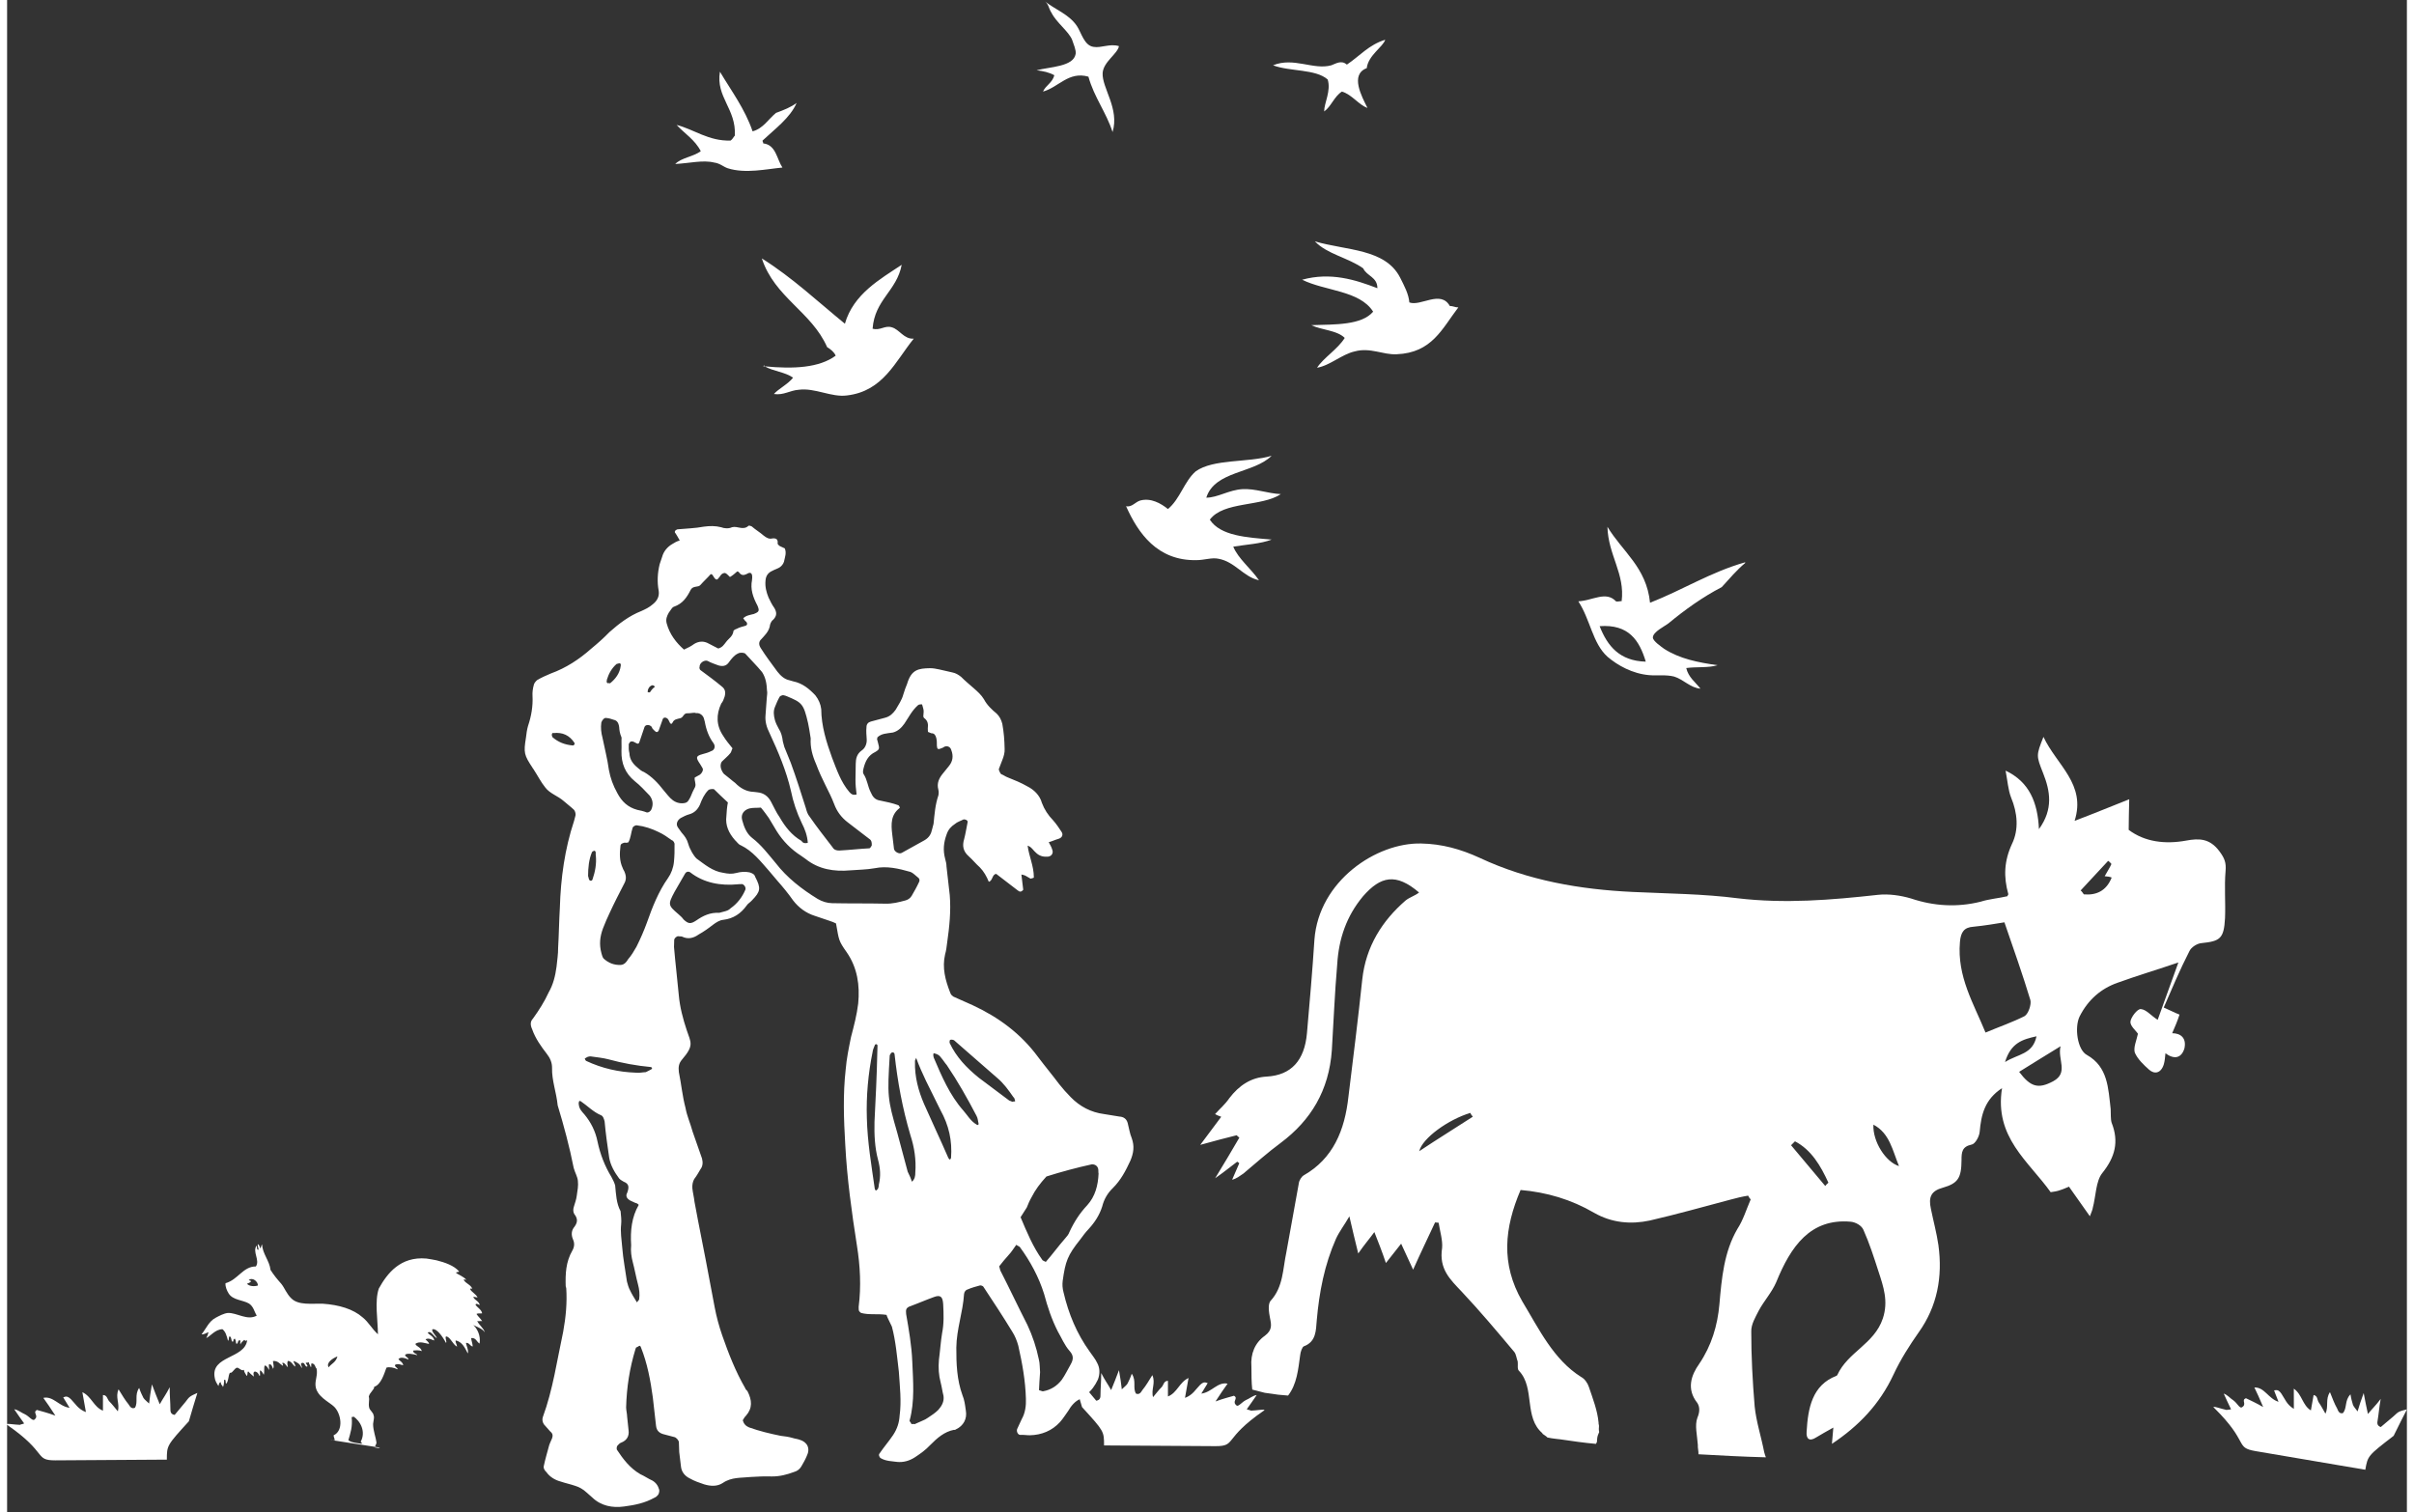 <?xml version="1.0" encoding="utf-8"?>
<!-- Generator: Adobe Illustrator 23.0.2, SVG Export Plug-In . SVG Version: 6.00 Build 0)  -->
<svg version="1.1" id="Calque_1" xmlns="http://www.w3.org/2000/svg" xmlns:xlink="http://www.w3.org/1999/xlink" x="0px" y="0px"
	 viewBox="0 0 338 213" style="enable-background:new 0 0 338 213;" xml:space="preserve" width="340">
<rect x="0" y="0" width="338" height="213" fill="#333333" stroke="none"/>
<style type="text/css">
	.st0{fill-rule:evenodd;clip-rule:evenodd;fill:#FFFFFF;}
</style>
<title>Group 16</title>
<desc>Created with Sketch.</desc>
<g>
	<g transform="translate(-33, -477)">
		<g id="Group-16" transform="translate(33, 477)">
			<g id="Group-12">
				<g id="Group-10">
					<g id="Group-9" transform="translate(26, 0)">
						
							<g transform="translate(213.598, 152.365) scale(-1, 1) rotate(-5) translate(-213.598, -152.365) translate(143.098, 99.865)">
							<g>
								<g id="Mask">
									<path class="st0" d="M20.1,21.6c0.2-0.2,0.3-0.4,0.5-0.5c-1.2-1.5-2.3-3-3.5-4.5c-0.2,0.1-0.3,0.2-0.5,0.4
										c0.2,0.6,0.5,1.1,0.8,1.8c-0.4,0-0.7,0-1,0.1C17,20.9,18.4,21.6,20.1,21.6 M22.1,48.2c2,1.3,3.1,1.1,4.9-0.9
										c-1.7-1.3-3.5-2.6-5.5-4.1C21.8,45.1,20,46.8,22.1,48.2 M25,42.1c0.3,2.6,2.4,2.7,4.1,4C28.5,43.3,26.9,42.7,25,42.1
										 M32.2,42.2c2-3.9,4.7-7.5,4.7-12.4c0-1.4-0.4-2.1-1.7-2.3c-1.6-0.3-3.1-0.7-4.3-1c-1.6,3.6-3.2,7.1-4.6,10.6
										c-0.2,0.6,0.1,1.9,0.6,2.3C28.5,40.4,30.3,41.2,32.2,42.2 M46.8,56.5c-2.4,1-3,3.4-4.1,5.5C44.6,61.6,46.7,58.9,46.8,56.5
										 M52.8,65.7c1.8-1.8,3.5-3.5,5.3-5.3c-0.2-0.2-0.3-0.4-0.5-0.6c-2.4,1-3.9,3.1-5.2,5.4C52.5,65.3,52.7,65.5,52.8,65.7
										 M110.2,65.8c-0.3-1.9-3.7-4.8-6.7-6c-0.1,0.2-0.2,0.3-0.4,0.5C105.4,62.1,107.7,63.8,110.2,65.8 M0,23.2
										c0.1-2.2,0.5-4.4,0.5-6.6c0-1.2,0.3-1.8,1.1-2.7c1.5-1.7,3-1.6,4.8-1.1c2.9,0.8,5.8,0.7,8.2-0.8c0.1-1.4,0.2-2.5,0.3-4.3
										c2.6,1.3,4.9,2.5,7.4,3.7C21.1,6.1,25.5,3.8,27.7,0c0.8,2.7,0.8,2.7-0.4,5.1c-1.2,2.4-1.9,4.9-0.1,7.9
										c0.5-3.7,1.9-6.5,5.4-7.8c-0.4,1.4-0.6,2.7-1.1,3.7c-1.1,2.1-1.5,4.4-0.7,6.5c0.9,2.5,0.8,4.7-0.1,7.1
										c0,0.1,0.1,0.2,0.1,0.3c1.2,0.4,2.5,0.6,3.7,1.1c3.2,1.1,6.5,1.2,9.8,0.4c1.5-0.3,3.2-0.4,4.7-0.1
										c6.5,1.3,12.9,2.4,19.6,2.2c4.9-0.2,9.8,0.2,14.8,0.4c7.4,0.3,14.8-0.3,21.9-2.9c2.8-1,5.5-1.5,8.4-1.3
										c6.3,0.4,13.9,6.5,13.8,14.8c-0.1,4.4-0.1,8.8-0.1,13.2c0,3.9,1.7,6.1,5.1,6.6c2.2,0.3,3.8,1.6,5,3.5
										c0.5,0.9,1.2,1.6,1.8,2.4c-0.2,0.1-0.5,0.2-0.9,0.3c0.8,1.3,1.6,2.6,2.6,4.2c-1.9-0.7-3.5-1.3-5-1.8
										c-0.1,0.1-0.2,0.2-0.4,0.3c0.9,1.9,1.8,3.8,2.9,6c-1.2-1-2-1.8-2.9-2.6c-0.1,0.1-0.2,0.1-0.3,0.2l0.8,2.4
										c-0.6-0.2-1-0.6-1.5-1c-1.6-1.6-3.2-3.3-4.9-4.8c-3.9-3.5-6.1-7.9-6-13.6c0.1-4,0.3-8.1,0.3-12.1c0.1-3.6-0.7-6.9-2.8-9.9
										c-2.2-3-4.3-3.7-7.8-1.2c0.5,0.5,1.3,0.8,1.8,1.3c3,3.1,5,6.9,5.1,11.6c0.1,5.5,0.3,11.1,0.5,16.6
										c0.1,4.8,1.4,8.9,5.3,11.6c0.3,0.2,0.6,0.8,0.6,1.2c0.3,3.2,0.6,6.5,0.9,9.8c0.3,2.4,0,4.9,1.6,7c0.4,0.5,0.1,1.7-0.1,2.4
										c-0.3,1-0.5,1.7,0.5,2.6c1.3,1.1,1.8,2.7,1.5,4.5c-0.1,1.1-0.2,2.2-0.4,3.2c-0.6,0.1-1.2,0.2-1.8,0.3
										c-0.5,0-1.6,0.1-1.9,0.1c-0.4,0-0.9,0-1.4,0c-1.1-1.7-1.1-3.8-1.2-5.8c0-0.5-0.2-1.2-0.4-1.3c-1.7-0.8-1.5-2.4-1.5-3.8
										c0-4-0.4-7.9-1.7-11.7c-0.4-1.1-1-2-1.6-3.3c-0.6,1.9-1.1,3.3-1.7,5.1c-0.8-1.4-1.4-2.2-2-3.2c-0.7,1.4-1.3,2.6-2,4.2
										c-0.8-1.2-1.3-2-1.9-2.9c-0.7,1.2-1.2,2.1-2,3.5c-0.9-2.6-1.7-4.7-2.5-6.9l-0.5,0c-0.3,1.2-0.8,2.4-0.8,3.5
										c0.2,3-1.5,4.3-3.3,5.9c-2.8,2.5-5.4,5.1-8.1,7.8c-0.3,0.3-0.4,0.9-0.6,1.3c-0.1,0.4,0,1.1-0.3,1.3
										c-2.5,2.2-1.2,6.5-4.1,8.5h0.1c-0.3,0.2-0.6,0.3-0.8,0.5c-0.7,0.1-2,0.1-1.8,0.1c-1.7,0.1-3.4,0.2-5.1,0.2
										c0-0.1,0-0.1-0.1-0.2c0-0.2,0-0.4,0-0.6c0-0.3-0.1-0.6-0.2-0.9c0.1-0.3,0.1-0.6,0.1-0.8c0-0.2,0.1-0.3,0.1-0.5
										c0.3-1.7,1.1-3.3,1.8-4.9c0.2-0.5,0.7-1.1,1.2-1.3c4.1-2.1,6.5-6.2,9.2-9.9c3.5-5,3.4-10.1,1.6-15.6
										c-3.7,0-7.2,0.7-10.6,2.3c-2.6,1.2-5.3,1.2-7.9,0.4c-3.7-1.2-7.4-2.6-11-3.9c-0.8-0.3-1.7-0.6-2.5-0.8
										c-0.1,0.2-0.2,0.3-0.4,0.5c0.5,1.5,0.8,3,1.5,4.3c1.6,3.4,1.6,7.1,1.6,10.8c0,3,0.6,5.9,2.1,8.6c1,1.7,1.5,3.7-0.2,5.5
										c-0.4,0.5-0.5,1.2-0.2,2.1c0.3,1.1-0.2,2.5-0.4,3.8c0,0.4-0.2,0.9-0.2,1.3c-3.2-0.1-6.3-0.2-9.5-0.4
										c0.1-0.2,0.2-0.4,0.3-0.7c0.6-2.1,1.5-4.2,1.9-6.3c0.6-3.5,1.1-7,1.4-10.5c0.1-1-0.4-2-0.8-3c-0.6-1.4-1.6-2.7-2.1-4.2
										c-1.6-5.2-4-9.4-9.7-9.4c-0.7,0-1.6,0.4-1.9,1c-1,1.8-1.8,3.7-2.6,5.6c-0.9,2.1-1.8,4.1-1.2,6.6c0.9,3.7,4.5,5.1,5.7,8.5
										c0,0,0.1,0.1,0.1,0.1c3.3,1.6,3.6,4.9,3.5,8.2c0,1-0.5,1.4-1.4,0.7c-0.7-0.5-1.4-1-2.3-1.6v2.3c-3.5-2.8-6.2-6.1-7.8-10.5
										c-0.8-2.2-1.9-4.3-3-6.2c-2.3-3.9-2.7-8.1-1.7-12.5c0.4-1.7,1-3.3,1.5-5c0.5-1.6,0.2-2.5-1.4-3.1c-2.1-0.8-2.5-1.6-2.3-4.1
										c0.1-1.1,0.1-1.9-1.2-2.3c-0.5-0.1-1-1.2-1-1.9c0-2.4-0.3-4.6-2.6-6.4c0.5,7-4.6,9.9-8.1,14c-0.4-0.1-0.9-0.2-1.3-0.4
										c-0.5-0.2-1-0.5-1.2-0.6c-1.1,1.3-2.1,2.5-3.3,3.9c-0.2-0.7-0.3-1-0.3-1.2c-0.3-1.7-0.1-3.8-0.9-5c-1.6-2.4-2-4.6-0.7-7.2
										c0.2-0.5,0.2-1.2,0.3-1.9c0.6-2.9,0.9-5.9,4-7.3c1.4-0.6,2.1-3.7,1.5-5.3c-1-2.5-2.7-4.2-4.9-5.2c-2.8-1.3-5.6-2.4-8.3-3.6
										c0.7,2.7,1.5,5.6,2.2,8.3c1-0.5,1.7-1.3,2.5-1.3c0.5,0,1.3,1.3,1.3,1.9c0,0.6-0.9,1.2-1.2,1.6c0.1,0.9,0.5,2,0.2,2.7
										c-0.5,0.9-1.4,1.6-2.2,2.2c-0.8,0.6-1.7,0.4-2-0.9c-0.1-0.5-0.1-1-0.1-1.6c-1.3,0.8-2.3,0.5-2.6-0.9
										C3.9,40.5,4.8,39.9,6,40c-0.3-0.9-0.6-1.8-0.8-2.7c0.7-0.2,1.4-0.5,2.3-0.8c-0.9-2.7-1.8-5.5-2.9-8.2
										c-0.2-0.6-1-1.2-1.6-1.3C0.4,26.5-0.1,26.1,0,23.2"/>
								</g>
							</g>
						</g>
						<g transform="translate(68, 0)">
							<g>
								<path class="st0" d="M136.8,93.2c-0.9-3-2.4-5.3-6.5-5C131.4,91,133.1,93.1,136.8,93.2 M150.8,79.2v0.1
									c-1.2,1-2.2,2.2-3.3,3.4c-2.7,1.4-5.2,3.2-7.5,5.1c-0.5,0.4-2.2,1.2-2.2,2c0,0.5,1.2,1.3,1.6,1.6c2.2,1.4,4.7,1.9,7.5,2.3
									c-1.3,0.4-3,0.2-4.4,0.4c0.3,1.3,1.3,2,2,2.9c-1.4-0.1-2.4-1.3-3.7-1.7c-1.2-0.3-2.4-0.1-3.5-0.2c-2.4-0.2-4.5-1.4-5.9-2.6
									c-2.1-1.9-2.4-5.2-4.1-7.8c2-0.1,3.9-1.5,5.3,0c0.3,0.1,0.8-0.1,0.8,0c0.5-3.9-1.9-6.5-2-10.5c2.1,3.5,5.5,5.7,6,10.7
									C142,83.1,145.9,80.6,150.8,79.2z M52.2,0.2c1.3,1.1,3.4,1.8,4.5,3.5c0.6,0.9,1,2.7,2.3,2.9c1.1,0.2,2.3-0.5,3.6-0.1
									c-0.2,1.1-2.2,2.2-2.3,3.8c-0.1,2.1,2.4,5,1.4,8.3c-0.9-2.8-2.6-4.9-3.4-7.8c-2.8-0.8-4.2,1.5-6.4,2.1
									c0.4-0.9,1.3-1.2,1.6-2.3c-0.7-0.4-1.6-0.6-2.5-0.7c1.9-0.5,5.2-0.5,5.5-2.3c0.1-0.5-0.3-1.4-0.5-2
									c-0.5-1.2-2.2-2.4-2.9-3.8C52.7,1.2,52.7,0.6,52.2,0.2z M94,12.9c-1.1,0.7-1.5,2.1-2.5,2.8c0-1.2,1-2.9,0.5-4.5
									c-1.7-1.5-5.3-1.1-7.7-2c2.9-1.2,5.7,0.7,8.2,0c0.6-0.2,1.4-0.8,2.2-0.1c1.8-1.2,3.1-2.8,5.4-3.5c-0.3,1-2.4,2.2-2.6,4
									c-2.4,0.9-0.7,4,0.1,5.6C96.4,14.8,95.4,13.3,94,12.9z M0.3,17.6c2.4,0.6,4.5,2.3,7.6,2.2c0.3-0.2,0.4-0.5,0.6-0.7
									c0.2-3.8-2.7-5.4-2.1-9c1.6,2.7,3.5,5.2,4.6,8.4c1.5-0.4,2.2-1.7,3.3-2.6c1.1-0.4,2.1-0.8,2.9-1.4c-0.9,2.1-3.1,3.7-4.8,5.3
									c0,0.2,0.1,0.2,0.1,0.4c1.8,0.2,1.9,2.2,2.7,3.4c-2.2,0.2-5.2,0.9-7.7,0.1c-0.6-0.2-1.1-0.7-1.9-0.8
									c-1.6-0.4-3.5,0.1-5.5,0.2c0.9-0.9,2.5-1,3.6-1.8C2.9,19.7,1.4,18.8,0.3,17.6z M90.2,34c4.4,1.3,9.9,1,12,5.1
									c0.6,1.2,1.2,2.3,1.3,3.5c1.6,0.6,4.4-1.8,5.7,0.5c0.5,0,0.7,0.2,1.2,0.2c-2.3,3-3.7,6.4-8.7,6.6c-1.9,0.1-3.7-1-5.9-0.4
									c-1.8,0.4-3.5,2-5.3,2.3c0.9-1.4,2.9-2.6,3.9-4.2c-1.1-1.1-3.3-1.1-4.7-1.8c3.4-0.1,7.1,0,8.7-1.9c-1.9-3-6.8-2.9-10-4.5
									c4-1.1,7.5,0,10.6,1.2c0-1.6-1.5-1.7-2-2.8C94.9,36.3,91.9,35.8,90.2,34z M22.7,50.1c-0.2-0.5-0.7-0.9-1.2-1.2
									c-2.2-5-7.4-7-9.2-12.5c4.3,2.7,7.9,6.1,11.7,9.2c1.2-4.2,5-6.3,8-8.3c-0.7,3.7-3.8,4.9-4.1,9c1.1,0.3,1.7-0.5,2.7-0.2
									c1.1,0.3,1.7,1.7,3.1,1.6c-2.6,3.2-4.3,7.4-9.4,8c-2.2,0.3-4.5-1.1-6.8-0.8c-1.3,0.1-2.1,0.8-3.5,0.6c0.6-0.7,2-1.4,2.7-2.3
									c-1.1-0.8-2.8-0.9-4-1.6c-0.4,0.1,0-0.3,0,0C16.8,52,20.4,51.8,22.7,50.1z M63.6,71.3c0.8,0.2,1.3-0.6,2-0.8
									c1.5-0.4,2.9,0.4,3.9,1.2c1.7-1.4,2.3-3.9,3.9-5.3c2.5-1.8,7.4-1.2,10.7-2.2c-2.5,2.5-8,2.1-9.2,5.9c1.6,0,3.2-1.1,5.1-1.2
									c1.8-0.1,3.5,0.6,5.4,0.7c-2.7,1.8-8.1,1-10,3.6c1.5,2.3,5.2,2.5,8.7,2.8c-1.5,0.6-3.6,0.7-5.4,1c0.7,1.7,2.5,3.1,3.6,4.7
									c0.1,0.1,0,0-0.1,0c-2.1-0.5-3.3-2.6-5.6-3c-0.9-0.2-2,0.2-3.1,0.2C68,79,65.3,75.1,63.6,71.3z"/>
							</g>
						</g>
						
							<g transform="translate(21.788, 189.518) rotate(-6) translate(-21.788, -189.518) translate(1.671, 174.018)">
							<g id="Fill-1">
								<path class="st0" d="M20.8,29.5c-0.7-0.2-1.4-0.3-1.8-0.7c0.4-1,0.8-1.8,0.8-3.2c0.1,0,0.3,0.1,0.2-0.1
									c1,0.8,1.6,2.4,0.7,3.7C20.8,29.3,20.9,29.4,20.8,29.5 M17.3,18.3c-0.3-0.7,0.7-1.2,1.4-1.4C18.4,17.7,17.8,17.8,17.3,18.3
									 M7.1,5.4c0.2-0.1,0.5-0.1,0.6-0.3C7.7,5,7.5,5,7.4,4.9C8,4.5,8.7,5.3,8.6,5.8C8.1,5.9,7.4,5.8,7.1,5.4 M22.6,30.2
									c0-0.2,0.3-0.4,0.3-0.7c0-0.6-0.3-1.7-0.2-2.6c0.1-0.5,0.3-0.9,0.2-1.2c0-0.4-0.4-0.7-0.5-1.1c-0.1-0.7,0.2-1.1,0.1-1.6
									c0.2-0.6,0.9-0.9,0.9-1.3c1-0.2,1.6-1.7,2-2.5c0.4-0.1,1.1,0.1,1.5,0.4c0.2-0.2-0.5-0.4-0.2-0.7c0.6-0.1,0.6,0.1,1.1,0.2
									c-0.1-0.5-0.3-0.5-0.6-0.9c0.3-0.4,1.1,0,1.4,0.2c0-0.4-0.4-0.4-0.4-0.7c0.2-0.3,1.2,0,1.7,0.2c0-0.2-0.6-0.3-0.5-0.7
									c0.4,0,0.8,0,1.2,0.2c-0.1-0.6-0.7-0.7-0.8-1.1c0.6-0.4,1.5,0.1,1.9,0.2c0.1-0.2-0.4-0.6-0.4-0.7c0.5-0.2,0.9,0.2,1.2,0.3
									c0-0.6-0.7-0.9-0.8-1.2c0.5-0.3,0.8,0.7,1.2,0.9c-0.1-0.4-0.7-1-0.5-1.3c0.6-0.1,1.3,1.1,1.7,2.1c0.2-0.1-0.1-0.7,0.1-0.9
									c0.6,0.1,0.8,1.2,1.4,1.6c0-0.4-0.2-0.6-0.1-0.9c0.9,0.3,1.2,1.2,1.5,2c0.2-0.4-0.1-1.2-0.1-1.5c0.5,0,0.5,0.5,0.9,0.6
									c0-0.6-0.1-0.7-0.1-1.2c0.7,0,0.7,0.6,1.1,0.9c0.3-1.1-0.1-2.1-0.6-2.7c0.4,0.3,1.2,0.6,1.5,1.2c-0.1-0.6-0.7-1.1-0.9-1.7
									c0.2,0.1,0.5,0,0.7,0.1c-0.2-0.4-0.5-0.7-0.7-1.1c0.3-0.1,0.4,0,0.8,0c0-0.5-0.6-0.9-0.8-1.3c0.1-0.3,0.5,0.1,0.6,0.1
									c-0.1-0.6-0.6-0.7-0.8-1.2c0.1-0.1,0.4,0.1,0.6,0.1c-0.2-0.5-0.7-0.8-0.9-1.2c0-0.3,0.3-0.1,0.3,0c-0.1-0.7-0.9-0.9-1.1-1.5
									c0.3,0,0.2,0,0.4,0.1c-0.3-0.5-1.1-0.9-1.3-1.1c-0.2-0.2,0.3-0.1,0.4-0.2c-0.6-0.9-1.9-1.5-3-1.9c-0.3-0.1-1-0.3-1.4-0.4
									C29,3.8,26.9,6,25.5,8c-0.8,1.7-0.6,4.4-0.8,6.4c-0.8-0.9-1.1-1.8-1.9-2.6c-1.2-1.3-3.1-2.1-5.4-2.5
									c-1.5-0.2-3.4-0.1-4.3-1.2c-0.6-0.7-0.8-1.6-1.2-2.2c-0.5-0.7-0.9-1.3-1.3-2.1c0-1.3-0.9-2.4-0.8-3.7
									C9.6,0.3,9.6,0.6,9.5,0.6C9.4,0.6,9.5,0.2,9.2,0L9.2,0c-0.1,0.3,0.1,0.7,0,0.8c-0.3,0-0.1-0.5-0.2-0.6
									C8.3,1,9.3,2.3,8.6,3.1C6.8,2.9,5.9,4.7,4.1,5C4,5.5,4.2,6.1,4.4,6.5c0.5,1,1.9,1.1,2.7,1.7c0.6,0.5,0.6,1.2,0.9,1.8
									c-1.4,0.6-2.7-0.7-4-0.8C3.4,9.2,2.7,9.5,2.2,9.7c-1,0.4-1.5,1.4-2.2,2.1c0.2,0.1,0.7-0.1,1-0.2c-0.1,0.3-0.2,0.5-0.4,0.8
									c0.6-0.2,1.4-1.1,2.4-1c0.4,0.4,0.5,1,0.6,1.7c0.2-0.1,0.1-0.5,0.3-0.6C4.2,12.7,4,13,4.2,13.3c0.3,0,0-0.3,0.4-0.4
									c0.1,0.3,0.1,0.3,0.1,0.7c0.3,0.2,0.2-0.4,0.5-0.4c0.3,0,0,0.3,0.1,0.6c0.1-0.3,0.4-0.4,0.6-0.6c0.1,0.2,0.2,0.2,0.4,0.1
									c-0.6,2.6-5.4,1.6-5.1,4.8c0,0.4,0.2,0.8,0.4,1.2c0.1-0.2,0.1-0.5,0.4-0.5c-0.1,0.4,0.2,0.4,0.2,0.7c0.2-0.2,0.2-0.6,0.3-1
									c0.3,0,0.1,0.3,0.2,0.6c0.4-0.3,0.4-1.1,0.7-1.5C3.7,17.8,4.1,17,4.5,17c0.3,0.1,0.6,0.6,0.9,0.4c0,0.4,0.2,0.6,0.3,0.9
									c0.2-0.1,0.1-0.6,0.3-0.6c0.2,0.3,0.4,0.5,0.7,0.8c0-0.3-0.1-0.6,0.2-0.7c0.4,0.1,0.5,0.4,0.6,0.7c0.2-0.1,0-0.5,0.2-0.8
									c0.2,0.2,0.4,0.6,0.4,0.7c0.2-0.4,0.1-1.1,0.3-1.3c0.3,0.1,0.4,0.4,0.5,0.7C9,17.6,8.9,17.2,9,17c0.4,0,0.4,0.4,0.5,0.7
									c0.2-0.3,0.1-0.5,0.1-1.1c0.7,0,0.9,0.5,1.3,0.8c0.2,0-0.2-0.5,0.1-0.4c0.3,0.1,0.4,0.5,0.6,0.7c0-0.3-0.1-0.6,0.1-0.9
									c0.5,0.1,0.6,0.6,0.9,0.9c0.2-0.2-0.2-0.6-0.1-0.8c0.4,0.2,0.9,0.5,1,1.1c0.2-0.2-0.2-0.6,0.1-0.7c0.5-0.1,0.3,0.5,0.7,0.6
									c0.2-0.2-0.2-0.4-0.1-0.6c0.2,0.1,0.2,0,0.4,0c0,0.3,0.2,0.5,0.2,0.7c0.2,0,0-0.4,0.2-0.5c0.5,0.1,0.4,0.6,0.6,0.8
									c0.1,0.9-0.4,1.6-0.4,2.4c0,1.5,1.6,2.4,2.3,3.2c0.9,1.1,1,3.5-0.5,4c0,0.3,0.1,0.5,0.1,0.7c-0.2,0-0.4,0-0.6-0.1l6.8,1.8
									C23.2,30.4,22.9,30.3,22.6,30.2"/>
							</g>
						</g>
						
							<g transform="translate(80.515, 141.718) rotate(-15) translate(-80.515, -141.718) translate(34.015, 73.718)">
							<g>
								<path class="st0" d="M43.4,20.6c-0.1-0.1-0.1-0.2-0.1-0.2c-0.1,0-0.1-0.1-0.2-0.1c-0.4,0-0.6,0.2-0.8,0.5
									c0,0.1-0.1,0.2-0.1,0.2c0.1,0.2,0.3,0.2,0.4,0.1C42.8,20.9,43.1,20.7,43.4,20.6 M37.4,18.5c0.9-0.4,1.7-1,2.1-2
									c0.1-0.2,0.1-0.4-0.2-0.4c-0.1,0-0.2,0-0.3,0c-0.8,0.4-1.4,1-1.9,1.8c0,0.1-0.1,0.2-0.1,0.3c0,0.1,0.1,0.2,0.1,0.2
									C37.2,18.4,37.3,18.4,37.4,18.5 M27.7,23.2c0,0.1-0.1,0.1-0.1,0.2c0,0.1,0,0.2,0,0.3c0.6,0.9,1.4,1.5,2.5,1.9
									c0.1,0,0.2,0,0.2-0.1c0.1,0,0.1-0.1,0.1-0.2c-0.4-1.2-1.2-1.9-2.5-2.1C27.9,23.1,27.8,23.2,27.7,23.2 M29.2,41.4
									c0-0.2,0.1-0.3,0.1-0.5c0-0.1-0.1-0.2-0.1-0.2c-0.1,0-0.3,0-0.4,0.1c-0.7,0.9-1.1,2-1.4,3.1c0,0.2,0,0.3,0,0.5
									c0,0.1,0.1,0.2,0.1,0.2c0.1,0.1,0.3,0.1,0.4-0.1C28.5,43.6,29,42.6,29.2,41.4 M28.1,72.7c0.4-0.1,0.6-0.1,0.9-0.2
									c0,0,0.1-0.1,0.1-0.1c0-0.1-0.1-0.2-0.1-0.2c-1.9-0.7-3.8-1.6-5.5-2.6c-0.7-0.4-1.5-0.7-2.2-1c-0.2-0.1-0.3-0.1-0.5-0.1
									c-0.2,0-0.3,0.1-0.5,0.1c0,0.1,0,0.3,0.1,0.4c1.9,1.6,4,2.7,6.3,3.4C27.2,72.6,27.7,72.6,28.1,72.7 M67.8,81.2
									c0.4,2.8,0.8,5.7,2.1,8.3c0.4,0.8,0.6,1.7,1.3,2.4c0.1,0.1,0.2,0.1,0.2,0.1c0,0,0.1-0.1,0.1-0.2c0-0.4,0.1-0.7,0-1.1
									c-0.6-2.7-1.3-5.4-2.2-8c-0.2-0.4-0.3-0.8-0.5-1.2c-0.1-0.2-0.1-0.3-0.3-0.5c-0.1-0.1-0.2-0.2-0.4-0.3
									C67.9,80.5,67.8,80.8,67.8,81.2 M77.3,90c0-0.2,0-0.4-0.1-0.5c-0.4-1.1-0.8-2.2-1.5-3.2c-1.5-2.2-3-4.5-4.5-6.7
									c-0.1-0.1-0.3-0.2-0.5-0.2c-0.1,0-0.2,0.3-0.2,0.4c0.4,2.2,1.4,4,2.7,5.8c1.1,1.4,2.2,2.8,3.3,4.2c0.1,0.1,0.3,0.2,0.4,0.3
									c0,0,0.2,0,0.2,0C77.3,90.2,77.3,90.1,77.3,90 M66.3,95.7c0.1-0.1,0.1-0.1,0.2-0.2c0.8-2.3,0.9-4.5,0.3-6.9
									c-0.3-1.5-0.6-3-0.9-4.5c-0.2-1.1-0.4-2.3-0.5-3.5c-0.1,0.2-0.3,0.3-0.3,0.5c-0.6,2-0.6,4.1-0.3,6.1c0.4,2.6,0.9,5.3,1.3,8
									C66.1,95.4,66.2,95.6,66.3,95.7 M55.1,97.2c0.4-0.1,0.5-0.4,0.6-0.7c0.6-1.1,0.8-2.2,0.8-3.4c0-1.8,0.4-3.6,0.9-5.3
									c1-3.1,2-6.2,2.9-9.3c0.1-0.3,0.2-0.7,0.3-1c0-0.1-0.1-0.2-0.1-0.2c0,0-0.1,0-0.2,0c-0.2,0.3-0.5,0.6-0.6,0.9
									C58.3,81,57.2,84,56.5,87c-0.8,3.3-1.1,6.6-1.5,9.9C55,97,55,97.1,55.1,97.2 M60.3,97.3c0.5-0.2,0.7-0.7,0.8-1.1
									c0.6-1.7,0.8-3.5,0.7-5.3c-0.1-3.9,0.2-7.7,0.8-11.6c0-0.2-0.1-0.3-0.3-0.3c-0.1,0-0.2,0.1-0.2,0.1
									c-0.1,0.1-0.1,0.1-0.2,0.2c-1.8,5.4-1.9,5.8-1.8,10.8c0,1.9,0,3.8,0,5.7C60.2,96.3,60.3,96.8,60.3,97.3 M37,25.1
									c0.2-0.9,0-1.3-0.4-1.5c-0.3-0.2-0.6-0.4-0.9-0.5c-0.3-0.2-0.7,0.1-0.9,0.4c-0.3,0.7-0.4,1.4-0.4,2.1
									c-0.1,1.5-0.1,3.1-0.3,4.6c-0.1,1.2,0,2.3,0.3,3.5c0.3,1.3,0.9,2.3,2.1,3c0.4,0.2,0.8,0.4,1.2,0.7c0.2,0.1,0.5,0,0.7-0.2
									c0.5-0.6,0.6-1.3,0.3-2c-0.5-0.9-0.9-1.7-1.5-2.5c-1-1.4-1.2-2.9-0.7-4.6c0.2-0.6,0.3-1.2,0.5-1.8
									C36.9,25.6,37,25.1,37,25.1 M22.3,90.5c-0.1-0.2-0.2-0.3-0.4-0.4c-0.2-0.2-0.4-0.3-0.6-0.5c-0.4-0.4-0.5-0.8-0.1-1.2
									c0.4-0.6,0.6-1.1-0.1-1.6c-0.2-0.2-0.4-0.4-0.5-0.6c-0.4-1-0.7-2.1-0.6-3.2c0.2-1.7,0.4-3.4,0.7-5.1c0-0.4,0-0.8-0.3-1
									c-0.9-0.7-1.5-1.8-2.2-2.6c-0.1-0.1-0.2-0.1-0.2-0.1c-0.1,0.1-0.2,0.3-0.2,0.5c-0.1,0.6,0.2,1.1,0.4,1.5
									c0.6,1.3,0.9,2.7,0.8,4.2c-0.1,1.8,0.1,3.6,0.6,5.3c0.1,0.4,0.2,0.9,0.2,1.3c-0.2,1.2-0.5,2.5-0.2,3.7
									c-0.1,0.6-0.2,1.3-0.4,1.8c-0.4,1-0.5,2.1-0.7,3.2c-0.3,1.6-0.4,3.2-0.6,4.8c0,0.4,0,0.9,0.1,1.3c0.1,0.6,0.3,1.2,0.5,1.9
									c0.1-0.1,0.3-0.2,0.4-0.3c0.3-0.7,0.4-1.4,0.4-2.1c0-1.1,0.1-2.2,0.1-3.2c0-0.8,0.1-1.6,0.4-2.4
									C20.2,93.7,20.9,91.9,22.3,90.5 M44.7,53.7c0.2,0,0.6,0,0.9-0.2c1.1-0.4,2-1.1,2.7-2c0.2-0.3,0-0.8-0.3-0.9
									c-0.2,0-0.3-0.1-0.5-0.1c-2.4-0.4-4.6-1.4-6.1-3.4c-0.2-0.2-0.5-0.2-0.7,0c-0.7,0.7-1.4,1.4-2.1,2.1
									c-1.4,1.5-1.4,1.6-0.3,3.2c0.2,0.3,0.4,0.6,0.5,0.9c0.5,0.8,0.8,0.9,1.7,0.6c1.1-0.4,2.2-0.6,3.4-0.2
									C44.2,53.7,44.4,53.7,44.7,53.7 M51.8,130.4c1.1-0.2,1.6-0.2,2.1-0.4c0.6-0.2,1.2-0.4,1.7-0.7c0.6-0.4,1.1-0.9,1.2-1.7
									c0-0.6,0.1-1.3,0.1-1.9c0-1.1,0.2-2.1,0.6-3.2c0.5-1.2,0.9-2.4,1.4-3.5c0.6-1.2,0.9-2.5,1.2-3.9c0.2-1,0-1.4-1-1.3
									c-1.2,0.1-2.5,0.3-3.7,0.4c-0.5,0.1-0.6,0.3-0.7,0.9c-0.2,2.2-0.4,4.5-0.9,6.7c-0.6,2.7-1.1,5.5-2.5,7.9
									c-0.1,0.1,0.1,0.3,0.1,0.5c0,0.1,0.1,0.1,0.2,0.1C51.8,130.4,52.1,130.4,51.8,130.4 M70,130.3c0.2,0.1,0.4,0.3,0.5,0.3
									c1.1,0.1,2.1-0.2,3-0.9c0.6-0.5,1.1-1.1,1.7-1.7c0.6-0.6,0.8-1.1,0.4-1.9c-0.5-1-0.6-2-0.9-3.1c-0.4-1.9-0.5-3.7-0.5-5.6
									c-0.1-2.5-0.7-5-1.6-7.3c-0.1-0.1-0.2-0.2-0.4-0.4c-0.5,0.4-0.9,0.8-1.4,1.1c-0.6,0.4-1.2,0.8-1.7,1.2c0,0.2,0,0.4,0,0.6
									c0.6,2.8,1.1,5.6,1.7,8.4c0.3,1.7,0.4,3.4,0.3,5.1c0,0.6-0.2,1.2-0.3,1.8C70.5,128.8,70.2,129.6,70,130.3 M78.8,101.5
									c-1.1,0.7-2,1.4-2.8,2.3c-0.4,0.4-0.7,0.8-1,1.2c-0.4,0.4-0.8,0.7-1.2,1.1c0.3,2.2,0.6,4.5,1.4,6.6c0,0.1,0.2,0.2,0.4,0.4
									c1.2-0.8,2.3-1.7,3.5-2.5c0.3-0.2,0.6-0.4,0.8-0.7c1-1.2,2.1-2.2,3.4-3c1.4-0.9,2.2-2.3,2.7-3.9c0-0.2,0.1-0.4,0.1-0.5
									c0.1-0.5-0.2-0.9-0.7-1C83.2,101.4,81,101.4,78.8,101.5 M62.9,31.1c0.1-2.8-0.1-3-1.9-4.4c-0.1-0.1-0.3-0.2-0.5-0.3
									c-0.1,0-0.4,0-0.5,0.1c-0.4,0.4-0.7,0.8-1,1.2c-0.4,0.5-0.5,1.1-0.5,1.8c0,0.4,0.1,0.9,0.2,1.3c0.2,0.6,0.2,1.2,0.1,1.9
									c0,0.3,0,0.5,0,0.8c0.1,0.8,0.2,1.6,0.3,2.4c0.2,2.2,0.3,4.5,0.4,6.7c0,0.4,0,0.9,0.2,1.3c0.6,1.7,1.3,3.3,2,5
									c0.1,0.4,0.4,0.6,0.8,0.7c1.4,0.3,2.8,0.5,4.2,0.8c0.1,0,0.3-0.2,0.4-0.3c0.1-0.3,0.2-0.7-0.1-1c-0.8-1-1.5-2-2.3-3
									c-0.7-0.9-1.1-1.9-1.2-3c-0.1-1-0.3-1.9-0.5-2.9c-0.2-1-0.4-2.1-0.5-3.2c-0.2-1.3-0.2-2.5,0.2-3.7
									C62.8,32.4,62.9,31.4,62.9,31.1 M45.5,34.4c0.3-0.1,0.5-0.1,0.8-0.2c0.3-0.1,0.7-0.5,0.6-0.8c-0.1-0.4-0.2-0.7-0.3-1
									c-0.2-0.7-0.1-0.9,0.8-0.9c0.4,0,0.9,0,1.3-0.1c0.5,0,0.8-0.5,0.6-1c-0.4-1-0.5-2.1-0.4-3.2c0-0.2,0-0.4,0-0.5
									c0-0.4-0.3-0.9-0.8-1c-0.1,0-0.2-0.1-0.2-0.1c-0.3-0.1-0.7-0.1-1-0.2c-0.6-0.2-0.7,0.4-1.2,0.4c-0.4,0-0.9-0.1-1.2,0.3
									c-0.2,0.2-0.3,0.2-0.4-0.1c0-0.2-0.1-0.4-0.1-0.5c-0.2-0.4-0.6-0.5-0.8-0.1c-0.3,0.4-0.6,0.9-0.9,1.3
									c-0.2,0.2-0.4,0.2-0.6-0.2c-0.1-0.2-0.2-0.3-0.2-0.5c0-0.1-0.1-0.2-0.1-0.2c-0.2-0.3-0.7-0.4-0.9-0.1
									c-0.4,0.6-0.8,1.2-1.2,1.8c-0.2,0.3-0.3,0.3-0.6,0c-0.2-0.2-0.4-0.4-0.7-0.3c-0.1,0.1-0.3,0.2-0.3,0.4
									c-0.1,0.3-0.2,0.7-0.2,1.1c-0.2,0.9,0.1,1.6,0.6,2.3c0.2,0.3,0.4,0.6,0.7,0.8c0.9,0.9,1.5,2,2,3.2c0.3,0.6,0.5,1.2,0.9,1.7
									c0.4,0.5,1,0.8,1.6,0.8c0.4,0,0.6-0.3,0.9-0.6c0.3-0.4,0.7-0.9,1-1.2C45.5,35.3,45.3,34.8,45.5,34.4 M57.9,14.5
									c0.5-0.3,1.1-0.2,1.6-0.2c0.8-0.1,0.9-0.2,0.8-1c-0.3-1.3-0.4-2.5,0.2-3.7c0-0.1,0.1-0.2,0.1-0.3c0.2-0.6,0-0.9-0.6-0.7
									c-0.5,0.1-0.8,0-1-0.5c0-0.1-0.1-0.1-0.2-0.2c-0.4,0.2-0.8,0.4-1.2,0.5c-0.1-0.2-0.2-0.3-0.3-0.5c-0.2-0.3-0.4-0.3-0.7-0.2
									c-0.2,0.1-0.3,0.2-0.4,0.3c-0.2,0.1-0.4,0.4-0.6,0.2c-0.2-0.2-0.2-0.5-0.3-0.7c0-0.1-0.1-0.1-0.2-0.2
									c-0.6,0.4-1.2,0.7-1.8,1.1c-0.4,0.3-1-0.2-1.5,0.3c-0.8,0.9-1.6,1.6-2.9,1.7c-0.3,0-0.6,0.4-0.9,0.6
									c-0.4,0.4-0.7,0.8-0.7,1.4c0,1.6,0.6,3,1.4,4.2c0.6-0.1,1.1-0.2,1.6-0.4c0.7-0.2,1.4-0.1,2,0.5c0.4,0.4,0.8,0.7,1.1,1
									c0.6,0,0.9-0.3,1.3-0.6c0.5-0.4,1.1-0.5,1.4-1.2c0-0.1,0.3-0.2,0.5-0.2c0.4-0.1,0.9-0.1,1.3-0.1c0.3,0,0.4-0.2,0.3-0.5
									C58.1,15,58,14.8,57.9,14.5 M34.1,40.8c-0.2,0-0.3,0-0.5-0.1c-0.3,0-0.6,0-0.7,0.3c-0.4,1-0.7,2-0.5,3.1
									c0,0.2,0.1,0.4,0.1,0.5c0.1,0.7,0,1.2-0.5,1.7c-1,1.1-2,2.2-3,3.4c-0.5,0.6-1,1.2-1.5,1.9c-0.7,1-1.1,2-1.1,3.3
									c0,0.3,0,0.6,0.1,0.8c0.5,0.8,1.2,1.3,2.1,1.5c0.5,0.1,0.9-0.2,1.2-0.5c0.6-0.4,1.1-0.9,1.6-1.4c0.8-0.9,1.6-1.9,2.3-2.9
									c1.3-1.9,2.7-3.8,4.5-5.3c0.6-0.5,1.1-1.2,1.4-2c0.3-0.8,0.5-1.5,0.7-2.3c0.1-0.2,0-0.6-0.2-0.7c-0.5-0.6-0.9-1.1-1.5-1.6
									c-0.8-0.7-1.7-1.3-2.7-1.7c-0.2-0.1-0.6,0-0.7,0.2C34.8,39.6,34.6,40.3,34.1,40.8 M53.4,40.9c-0.6-0.1-1.1-0.3-1.6-0.3
									c-0.7,0-1.4,0.4-1.4,1.3c0,1,0.1,2,0.7,2.8c1,1.3,1.6,2.8,2.3,4.3c1,2.4,2.6,4.5,4.4,6.4c0.5,0.5,1.1,0.9,1.8,1.1
									c2.4,0.7,4.8,1.3,7.2,2c1,0.3,1.9,0.3,2.9,0.3c0.3,0,0.7-0.1,1-0.4c0.5-0.5,1-1,1.5-1.6c0.2-0.2,0.2-0.5,0-0.7
									c-0.3-0.4-0.5-0.8-0.8-1c-1.5-0.9-3-1.7-4.7-1.8c-1.2-0.1-2.3-0.4-3.4-0.6c-2.3-0.4-4.3-1.3-5.7-3.2
									c-0.2-0.2-0.3-0.4-0.5-0.6c-1.1-1.2-1.9-2.6-2.4-4.2c-0.2-0.7-0.4-1.4-0.6-2.1C53.9,42.1,53.7,41.5,53.4,40.9 M71.8,35.6
									c0,0.1-0.1,0.2-0.1,0.2c0,0.2,0,0.4,0,0.5c0,0.9,0,1-0.7,1.2c-1.1,0.2-1.7,0.9-2.2,1.8c-0.1,0.2-0.3,0.5-0.2,0.8
									c0.3,0.9,0.1,1.8,0.3,2.7c0.1,0.7,0.3,1.2,1,1.5c0.8,0.4,1.6,0.8,2.3,1.3c0.1,0.1,0.1,0.4,0.1,0.4c-1.5,0.6-1.8,1.9-2,3.3
									c-0.1,0.7-0.2,1.4-0.3,2.1c0,0.4,0.5,0.9,0.9,0.8c1.2-0.3,2.4-0.6,3.6-0.9c0.7-0.2,1.1-0.6,1.4-1.2c0.1-0.2,0.3-0.5,0.4-0.7
									c0.5-1.3,0.9-2.5,1.7-3.7c0.1-0.2,0.2-0.5,0.2-0.8c0-0.9,0.5-1.5,1.2-2c0.4-0.3,0.7-0.5,1.1-0.8c0.7-0.5,1-1.2,0.9-2.1
									c0-0.4-0.3-0.7-0.7-0.7c-0.2,0-0.3,0.1-0.5,0.1c-0.6,0.1-0.7,0-0.6-0.5c0.1-0.4,0.2-0.7,0.2-1.1c0-0.4-0.1-0.7-0.5-0.8
									c-0.1-0.1-0.3-0.2-0.4-0.3c0-0.2,0.1-0.4,0.1-0.5c0.2-0.5,0.3-1-0.1-1.5c-0.1-0.1-0.1-0.3,0-0.5c0.1-0.3,0.2-0.5,0.2-0.8
									c0-0.2,0-0.4,0-0.5c0-0.1,0-0.2-0.1-0.2c-0.1,0-0.3-0.1-0.5,0c-1,0.5-1.7,1.3-2.5,2c-0.6,0.5-1.2,0.8-1.9,0.8
									C73.2,35.4,72.5,35.2,71.8,35.6 M58.5,47.4c0.2-1,0.1-2-0.1-2.9c-0.3-1.6-0.4-3.2-0.3-4.8c0.1-2.9-0.3-5.7-0.8-8.6
									c-0.2-0.9-0.2-1.8,0.1-2.6c0.3-0.8,0.5-1.5,0.8-2.3c0.1-0.3,0.3-0.7,0.3-1c0.2-0.9,0.3-1.8,0-2.7c-0.5-1.1-1.1-2.1-1.6-3.1
									c-0.1-0.2-0.7-0.4-1-0.3c-0.6,0.1-1.1,0.5-1.6,0.9c-0.5,0.4-1,0.3-1.5,0c-0.4-0.3-0.9-0.6-1.3-1c-0.4-0.3-1.2,0-1.3,0.5
									c-0.1,0.1-0.1,0.4,0,0.5c0.8,1,1.6,2,2.3,3c0.4,0.5,0.3,1,0,1.5c-0.2,0.3-0.4,0.6-0.7,0.8c-1.1,1.3-1.5,2.8-0.9,4.5
									c0.2,0.7,0.5,1.3,0.8,2c-0.2,0.2-0.3,0.5-0.5,0.6c-0.4,0.3-0.9,0.5-1.4,0.8c-0.3,0.2-0.4,0.6-0.4,0.9c0,0.3,0.1,0.8,0.3,1
									c0.4,0.5,0.7,1,1.1,1.5c0.5,0.9,1.2,1.6,2.2,1.9c0.2,0.1,0.3,0.1,0.5,0.2c0.8,0.3,1.3,0.9,1.5,1.8c0.2,0.8,0.3,1.6,0.6,2.4
									c0.4,1.5,1,2.9,2.1,4C57.8,47.2,58,47.4,58.5,47.4 M52,114.5c-1.1-0.5-2.4-0.6-3.4-1.2c-0.1-0.1-0.2-0.3-0.2-0.4
									c0-0.2,0.1-0.4,0.1-0.5c1.1-2.7,1.7-5.5,2-8.4c0.5-4.7,1.1-9.5,2.1-14.2c0.7-3.4,1.5-6.9,2.8-10.2c0.5-1.4,1.2-2.8,1.9-4.2
									c0.8-1.4,1.6-2.8,2.2-4.3c0.9-2.4,1.2-4.9,0.3-7.4c-0.7-1.9-0.6-1.9-0.4-4.3c-0.2-0.2-0.5-0.4-0.8-0.6
									c-0.6-0.4-1.2-0.8-1.8-1.2c-1.1-0.7-1.9-1.7-2.4-2.9c-0.4-1.1-0.9-2.2-1.4-3.2c-0.3-0.6-0.5-1.1-0.8-1.7
									c-0.8-1.6-1.5-3.3-2.9-4.5c-0.3-0.2-0.4-0.6-0.6-0.9c-0.6-1.2-0.8-2.4-0.3-3.6c0.2-0.6,0.4-1.2,0.7-1.8
									c-0.5-0.8-1-1.6-1.4-2.3c-0.1-0.1-0.6-0.2-0.8-0.1c-0.7,0.4-1.2,1-1.7,1.7c-0.5,0.6-1.1,0.9-1.8,0.9c-0.4,0-0.9,0.1-1.3,0.2
									c-0.6,0.2-0.9,0.7-0.7,1.2c0.1,0.3,0.2,0.5,0.3,0.8c0.3,0.6,0.5,1.1,0.5,1.8c0,0.4,0.1,0.9,0.2,1.3c0.1,0.3,0.2,0.7,0.4,1
									c0.9,1.1,1.7,2.3,3.1,2.9c0.6,0.3,1.1,0.5,1.8,0.5c0.6,0,1.2,0.1,1.8,0.4c0.3,0.2,0.6,0.4,0.6,0.8c0.4,1.8,0.2,2.2-1.3,3.1
									c-0.3,0.2-0.7,0.3-0.9,0.5c-1.1,0.9-2.3,1.3-3.7,1.1c-0.5-0.1-1.1,0.1-1.6,0.3c-0.7,0.3-1.5,0.6-2.3,0.8
									c-0.8,0.3-1.6,0.3-2.3-0.3c-0.1-0.1-0.3-0.1-0.5-0.2c-0.2-0.1-0.6,0.1-0.7,0.3c-0.1,0.3-0.2,0.7-0.3,1
									c-0.4,2.2-0.7,4.4-1.1,6.7c-0.3,1.7-0.3,3.4-0.2,5.1c0.1,1.8,0.5,2.3-1.7,3.8c-0.6,0.4-0.8,0.9-0.9,1.6
									c-0.1,1.7-0.4,3.4-0.4,5.1c-0.1,1.2,0.1,2.3,0.1,3.5c0.1,1.4,0.2,2.7,0.3,4c0,0.6-0.2,1.1-0.6,1.4c-0.4,0.4-0.8,0.8-1.2,1.1
									c-0.3,0.3-0.5,0.7-0.6,1.2c-0.1,0.6-0.1,1.3-0.2,1.9c-0.3,3.7-0.5,7.4-0.8,11.1c-0.1,1.3-0.2,2.7-0.3,4
									c-0.1,1.3-0.1,2.7,0,4.1c0.2,2.7,0.5,5.4,1.2,8c0,0.2,0.1,0.3,0.2,0.5c0.3,1.4,0.1,2.5-1.1,3.3c-0.2,0.1-0.4,0.3-0.6,0.5
									c0,0.5,0.2,0.9,0.6,1.2c1.3,0.9,2.6,1.6,4,2.3c0.5,0.2,1,0.4,1.5,0.7c0.3,0.2,0.6,0.3,0.9,0.5c1,0.6,1.2,1.6,0.4,2.5
									c-0.3,0.4-0.7,0.8-1.1,1.2c-0.3,0.3-0.7,0.5-1.2,0.5c-1.1,0.1-2.1,0.1-3.2-0.2c-1-0.3-1.9-0.5-2.9-0.7
									c-1.3-0.2-2.6-0.7-4-0.2c-0.9,0.3-1.8,0-2.6-0.5c-0.6-0.4-1.2-0.8-1.7-1.3c-0.6-0.5-0.9-1.2-0.8-1.9
									c0.1-0.7,0.2-1.4,0.3-2.1c0.1-0.4,0.2-0.9,0.3-1.3c0.1-0.3-0.2-0.8-0.4-0.9c-0.5-0.3-0.9-0.5-1.4-0.8
									c-0.5-0.3-0.8-0.7-0.7-1.4c0.2-1.3,0.4-2.7,0.6-4c0.3-2.4,0.5-4.8,0.2-7.3c0-0.1-0.1-0.2-0.1-0.2c-0.2,0-0.3,0.1-0.5,0.1
									c-0.1,0-0.1,0.1-0.2,0.2c-1.5,2.4-2.6,4.9-3.4,7.6c-0.1,0.4-0.1,0.9-0.2,1.3c-0.1,0.6-0.2,1.2-0.3,1.9
									c-0.1,0.8-0.6,1.3-1.4,1.4c-0.3,0-0.5,0.2-0.7,0.3c-0.1,0.1-0.2,0.3-0.2,0.5c0.5,1.5,1.1,3,2.3,4.2c0.5,0.4,0.9,0.9,1.4,1.3
									c0.4,0.4,0.6,0.9,0.6,1.5c0,0.2-0.2,0.6-0.4,0.7c-0.2,0.1-0.3,0.2-0.5,0.2c-1.5,0.4-3,0.3-4.5,0.1c-1.6-0.2-3.1-0.9-4-2.4
									c-0.2-0.3-0.4-0.6-0.6-0.9c-0.3-0.5-0.8-1-1.3-1.3c-0.6-0.4-1.2-0.7-1.8-1.1c-0.7-0.4-1.3-1-1.6-1.8c-0.2-0.3-0.3-0.7-0.1-1
									c0.4-0.8,0.9-1.6,1.3-2.3c0.2-0.4,0.5-0.7,0.8-1.1c0.2-0.3,0.3-0.6,0-1c-0.2-0.4-0.4-0.8-0.6-1.2c-0.1-0.3-0.1-0.7,0.1-1
									c2.4-3.4,4-7.2,5.9-10.9c0.9-1.9,1.6-3.8,2-5.8c0-0.1,0-0.2,0-0.3c0.4-1.7,0.9-3.3,2.2-4.6c0.4-0.4,0.6-0.9,0.5-1.5
									c-0.1-0.7,0.1-1.3,0.7-1.7c0.6-0.5,0.7-1,0.4-1.7c-0.1-0.3,0-0.7,0.2-1c0.3-0.5,0.6-0.9,0.8-1.4c0.3-0.7,0.6-1.3,0.7-2
									c0.1-0.6-0.1-1.2-0.1-1.9C15,80.1,15,77,14.9,74c0.3-1.8,0.1-3.6,0.6-5.3c0.2-0.7,0.1-1.4-0.2-2.1c-0.5-1.2-1-2.5-1.1-3.9
									c-0.1-0.6,0-1.1,0.5-1.4c1.1-0.9,2.2-1.9,3.1-3c0.9-0.9,1.5-2,2-3.2c0.3-0.8,0.7-1.7,0.9-2.5c0.6-1.8,1.1-3.6,1.7-5.4
									c1.2-4,2.8-7.8,5.1-11.3c0.1-0.2,0.3-0.5,0.4-0.7c0.1-0.2,0.1-0.6,0-0.8c-0.3-0.5-0.7-1-1.1-1.6c-0.6-0.9-1.6-1.5-2-2.5
									c-0.4-0.9-0.6-1.9-0.9-2.8c0-0.1-0.1-0.2-0.1-0.3c-0.7-2.1-0.7-2.4,0.2-4.4c0.2-0.5,0.4-1,0.7-1.5c0.8-1.2,1.4-2.5,1.7-3.9
									c0.1-0.5,0.3-1,0.6-1.5c0.1-0.2,0.4-0.4,0.6-0.5c0.7-0.2,1.4-0.3,2.1-0.4c2.3-0.2,4.4-0.9,6.4-1.9c1.1-0.5,2.1-1,3.1-1.6
									c1.6-0.8,3.3-1.5,5.1-1.7c0.6-0.1,1.2-0.2,1.8-0.5c0.7-0.3,1.2-0.8,1.3-1.6c0.1-1.3,0.5-2.5,1.1-3.6
									c0.2-0.3,0.4-0.6,0.6-0.9c0.4-0.7,1.1-1.2,1.9-1.4c0.3-0.1,0.7-0.2,1.1-0.2c-0.1-0.4-0.2-0.8-0.3-1.1
									C51.6,0.2,51.9,0,52.2,0c1.2,0.2,2.4,0.5,3.7,0.6c0.8,0.1,1.6,0.3,2.3,0.7c0.4,0.3,1,0.5,1.5,0.4c0.8,0,1.4,0.9,2.3,0.4
									c0.1,0,0.3,0.1,0.4,0.2c0.4,0.6,0.9,1.1,1.3,1.7c0.3,0.4,0.6,0.7,1.1,0.7c0.6,0.1,0.7,0.4,0.5,0.9c0,0.1,0.1,0.3,0.2,0.4
									c0.2,0.2,0.4,0.3,0.6,0.5c0.1,0.7-0.3,1.2-0.6,1.8c-0.2,0.3-0.5,0.5-0.8,0.6c-0.3,0.1-0.7,0.1-1.1,0.2
									c-0.7,0.1-1.1,0.5-1.3,1.1c-0.3,0.8-0.3,1.6-0.2,2.4c0.1,0.5,0.2,1.1,0.4,1.6c0.2,0.7,0.1,1.2-0.6,1.6
									c-0.3,0.1-0.6,0.5-0.7,0.8c-0.4,0.7-1,1-1.6,1.4c-0.4,0.2-0.6,0.6-0.4,1.2c0.4,1.3,0.9,2.5,1.4,3.8c0.3,0.7,0.7,1.3,1.3,1.6
									c0.2,0.1,0.3,0.2,0.5,0.3c1.2,0.6,1.9,1.6,2.5,2.7c0.3,0.7,0.4,1.4,0.3,2.1c-0.6,2.3-0.5,4.7-0.3,7c0.2,1.8,0.3,3.6,1.1,5.3
									c0.2,0.4,0.4,0.6,0.9,0.6c0.1-0.7,0.2-1.4,0.4-2.1c0.2-0.7,0.4-1.4,0.6-2.1c0.2-0.7,0.5-1.3,1.3-1.6c0.6-0.2,1-0.8,1.1-1.4
									c0.1-0.5,0.2-1.1,0.4-1.6c0.1-0.4,0.4-0.6,0.8-0.6c0.7,0,1.4,0,2.1,0c0.7,0,1.2-0.3,1.7-0.7c0.6-0.6,1.2-1.1,1.6-1.8
									c0.3-0.5,0.6-0.9,0.9-1.3c1.1-1.8,2.1-1.7,3.7-1.3c0.4,0.1,0.8,0.3,1.2,0.5c0.6,0.3,1.1,0.6,1.7,0.9c0.4,0.2,0.7,0.5,1,0.9
									c0.4,0.7,0.9,1.4,1.3,2c0.4,0.6,0.8,1.2,1,1.9c0.2,0.9,0.7,1.7,1.2,2.4c0.3,0.5,0.4,1,0.4,1.6c-0.1,1.2-0.3,2.3-0.6,3.5
									c-0.1,0.5-0.4,1-0.7,1.4c-0.3,0.4-0.5,0.7-0.8,1.1c-0.1,0.1,0,0.6,0.1,0.8c0.3,0.2,0.5,0.5,0.8,0.7c0.8,0.6,1.6,1.2,2.3,1.9
									c0.8,0.7,1.4,1.7,1.4,2.8c0.1,1,0.4,1.9,0.9,2.8c0.3,0.6,0.5,1.2,0.7,1.8c0.2,0.5-0.1,0.9-0.7,0.9c-0.4,0-0.9,0.1-1.4,0.1
									c0.1,0.4,0.2,0.8,0.2,1.1c0.1,0.6-0.4,1-1,0.8c-0.5-0.1-1-0.4-1.3-0.9c-0.3-0.4-0.4-1-0.9-1.3c-0.2,1.5,0.1,3-0.3,4.5
									c0,0.1-0.1,0.1-0.2,0.1c-0.1,0-0.2,0-0.3,0c-0.2-0.2-0.4-0.4-0.6-0.6c-0.1-0.1-0.3-0.2-0.5-0.3c-0.1,0.7-0.2,1.4-0.3,2.1
									c0,0.1-0.3,0.2-0.4,0.2c-0.2,0-0.3-0.2-0.4-0.3c-0.8-1-1.5-2-2.3-3c-0.6-0.1-0.7,0.8-1.3,0.8c-0.1-0.8-0.3-1.6-0.7-2.3
									c-0.4-0.6-0.7-1.3-1.1-1.9c-0.6-0.9-0.5-1.7,0-2.5c0.4-0.7,0.7-1.4,1.1-2.2c0.1-0.2-0.2-0.5-0.5-0.5
									c-0.4,0.1-0.9,0.1-1.3,0.3c-0.6,0.2-1.1,0.5-1.5,1.1c-0.7,1-1.1,2-1.1,3.3c0,0.4,0,0.7-0.1,1.1c-0.2,1.3-0.4,2.7-0.6,4
									c-0.4,2.2-1.2,4.3-2.1,6.4c-0.2,0.5-0.4,1-0.7,1.5c-0.9,1.7-0.9,3.5-0.7,5.3c0,0.4,0.2,0.7,0.5,0.9c0.7,0.6,1.4,1.1,2.1,1.7
									c3.1,2.6,5.5,5.6,7,9.4c0.6,1.5,1.3,3,1.9,4.5c0.3,0.7,0.7,1.5,1.1,2.2c0.9,1.6,2.2,2.8,3.9,3.5c0.7,0.3,1.3,0.6,2,0.9
									c0.6,0.2,0.9,0.6,0.9,1.2c0,0.7-0.1,1.5,0,2.2c0.1,1.2-0.3,2.1-1,3c-1,1.2-2,2.3-3.4,3.1c-0.9,0.5-1.6,1.2-2.1,2.1
									c-0.7,1.1-1.6,1.9-2.7,2.6c-0.5,0.3-1,0.7-1.5,1.1c-2.3,1.7-2.8,2.4-3.9,5c-0.2,0.5-0.3,1-0.3,1.6c-0.1,3.1,0.3,6.1,1.4,9
									c0.2,0.6,0.5,1.2,0.6,1.8c0.2,0.8,0,1.6-0.5,2.3c-0.6,0.7-1.3,1.3-2.1,1.6c-0.3,0.1-0.7,0.3-1,0.4c-0.8,0.1-1.5,0.6-2.1,1.2
									c-0.5,0.4-0.9,0.8-1.5,1.2c-1.4,0.9-3,1.1-4.6,0.7c-0.4-0.1-0.8-0.3-1.3-0.4c-0.3-0.1-0.4-0.6-0.2-0.9
									c0.3-0.4,0.7-0.8,1-1.2c0.7-0.7,1.1-1.7,1.3-2.6c0.6-2.5,0.8-5,0.9-7.5c0-0.7-0.1-1.5-0.3-2.1c-0.7-2.4-1.5-4.8-2.3-7.2
									c0-0.1-0.3-0.3-0.4-0.3c-0.6,0-1.2,0-1.9,0.1c-0.2,0-0.5,0.2-0.6,0.5c-0.8,2.4-2.3,4.5-3,7c-0.6,2.2-1.1,4.4-0.9,6.7
									c0.1,0.7,0,1.4-0.1,2.2c-0.1,1.2-0.9,2-2,2.2c-0.1,0-0.2,0.1-0.3,0c-1.4-0.1-2.6,0.5-3.8,1.2c-0.8,0.5-1.6,0.8-2.5,1.1
									c-0.9,0.3-1.8,0.3-2.6,0c-0.7-0.3-1.5-0.5-2.1-1.1c-0.2-0.2-0.2-0.6,0-0.7c0.8-0.7,1.7-1.3,2.5-2c0.8-0.7,1.3-1.5,1.6-2.4
									c0.8-1.9,1.1-4,1.5-6c0.3-2.1,0.7-4.3,0.7-6.4C52.1,115.2,52,114.8,52,114.5"/>
							</g>
						</g>
					</g>
					<g transform="translate(0, 195)">
						<g id="Group-3" transform="translate(-33, -46)">
							<g>
								<path class="st0" d="M55.5,56.6c0-2,0-2,3.1-5.4c0.4-1.4,0.8-2.7,1.2-4c-1.1,0.5-1.1,0.5-1.7,1.3c-0.5,0.6-1,1.2-1.5,1.8
									C56,50.2,56,49.8,56,49.4c0-0.8-0.1-1.7-0.1-3c-0.5,1-0.9,1.5-1.4,2.4c-0.4-1-0.7-1.7-1.1-2.8c-0.2,1.1-0.3,1.8-0.4,2.7
									c-0.4-0.4-0.6-0.5-0.8-0.8c-0.2-0.4-0.4-0.8-0.6-1.4c-0.7,1-0.1,2-0.6,2.8c-0.5,0.2-0.7-0.2-0.9-0.5
									c-0.5-0.6-0.9-1.3-1.4-2.1c-0.5,1.1,0.2,2-0.1,3.1c-0.5-0.6-0.8-1-1.2-1.4c-0.3-0.3-0.3-0.9-0.9-0.9v2.2
									c-1.3-0.5-1.6-2-2.9-2.6c0.2,1,0.3,1.8,0.5,2.8c-1.1-0.4-1.5-1.2-2.1-1.8c-0.3-0.3-0.6-0.5-1-0.3l-0.1,0
									c0.2,0.4,0.5,0.8,0.9,1.5c-1.5-0.2-2.3-1.7-3.7-1.4c0.5,0.7,1,1.4,1.7,2.5c-1.1-0.4-1.9-0.6-2.6-0.8
									c-0.7,0.4,0.4,0.8-0.4,1.4c-0.3,0.1-0.7-0.5-1.3-0.8c-0.5-0.2-0.9-0.6-1.5-0.7c0.4,0.6,0.9,1.3,1.4,2
									c-0.2,0.1-0.4,0.1-0.6,0.2c-0.6,0-2.3-0.3-1.8,0c5.8,4,3.8,5,6.8,5"/>
							</g>
						</g>
					</g>
					
						<g transform="translate(324.165, 200.439) rotate(10) translate(-324.165, -200.439) translate(310.665, 194.939)">
						<g transform="translate(-33, -46)">
							<g>
								<path class="st0" d="M55.5,56.6c0-2,0-2,3.1-5.4c0.4-1.4,0.8-2.7,1.2-4c-1.1,0.5-1.1,0.5-1.7,1.3c-0.5,0.6-1,1.2-1.5,1.8
									C56,50.2,56,49.8,56,49.4c0-0.8-0.1-1.7-0.1-3c-0.5,1-0.9,1.5-1.4,2.4c-0.4-1-0.7-1.7-1.1-2.8c-0.2,1.1-0.3,1.8-0.4,2.7
									c-0.4-0.4-0.6-0.5-0.8-0.8c-0.2-0.4-0.4-0.8-0.6-1.4c-0.7,1-0.1,2-0.6,2.8c-0.5,0.2-0.7-0.2-0.9-0.5
									c-0.5-0.6-0.9-1.3-1.4-2.1c-0.5,1.1,0.2,2-0.1,3.1c-0.5-0.6-0.8-1-1.2-1.4c-0.3-0.3-0.3-0.9-0.9-0.9v2.2
									c-1.3-0.5-1.6-2-2.9-2.6c0.2,1,0.3,1.8,0.5,2.8c-1.1-0.4-1.5-1.2-2.1-1.8c-0.3-0.3-0.6-0.5-1-0.3l-0.1,0
									c0.2,0.4,0.5,0.8,0.9,1.5c-1.5-0.2-2.3-1.7-3.7-1.4c0.5,0.7,1,1.4,1.7,2.5c-1.1-0.4-1.9-0.6-2.6-0.8
									c-0.7,0.4,0.4,0.8-0.4,1.4c-0.3,0.1-0.7-0.5-1.3-0.8c-0.5-0.2-0.9-0.6-1.5-0.7c0.4,0.6,0.9,1.3,1.4,2
									c-0.2,0.1-0.4,0.1-0.6,0.2c-0.6,0-2.3-0.3-1.8,0c5.8,4,3.8,5,6.8,5"/>
							</g>
						</g>
					</g>
				</g>
			</g>
			
				<g transform="translate(163.5, 198.5) scale(-1, 1) translate(-163.5, -198.5) translate(150, 193)">
				<g transform="translate(-33, -46)">
					<g>
						<path class="st0" d="M55.5,56.6c0-2,0-2,3.1-5.4c0.4-1.4,0.8-2.7,1.2-4c-1.1,0.5-1.1,0.5-1.7,1.3c-0.5,0.6-1,1.2-1.5,1.8
							C56,50.2,56,49.8,56,49.4c0-0.8-0.1-1.7-0.1-3c-0.5,1-0.9,1.5-1.4,2.4c-0.4-1-0.7-1.7-1.1-2.8c-0.2,1.1-0.3,1.8-0.4,2.7
							c-0.4-0.4-0.6-0.5-0.8-0.8c-0.2-0.4-0.4-0.8-0.6-1.4c-0.7,1-0.1,2-0.6,2.8c-0.5,0.2-0.7-0.2-0.9-0.5c-0.5-0.6-0.9-1.3-1.4-2.1
							c-0.5,1.1,0.2,2-0.1,3.1c-0.5-0.6-0.8-1-1.2-1.4c-0.3-0.3-0.3-0.9-0.9-0.9v2.2c-1.3-0.5-1.6-2-2.9-2.6c0.2,1,0.3,1.8,0.5,2.8
							c-1.1-0.4-1.5-1.2-2.1-1.8c-0.3-0.3-0.6-0.5-1-0.3l-0.1,0c0.2,0.4,0.5,0.8,0.9,1.5c-1.5-0.2-2.3-1.7-3.7-1.4
							c0.5,0.7,1,1.4,1.7,2.5c-1.1-0.4-1.9-0.6-2.6-0.8c-0.7,0.4,0.4,0.8-0.4,1.4c-0.3,0.1-0.7-0.5-1.3-0.8
							c-0.5-0.2-0.9-0.6-1.5-0.7c0.4,0.6,0.9,1.3,1.4,2c-0.2,0.1-0.4,0.1-0.6,0.2c-0.6,0-2.3-0.3-1.8,0c5.8,4,3.8,5,6.8,5"/>
					</g>
				</g>
			</g>
		</g>
	</g>
</g>
</svg>
